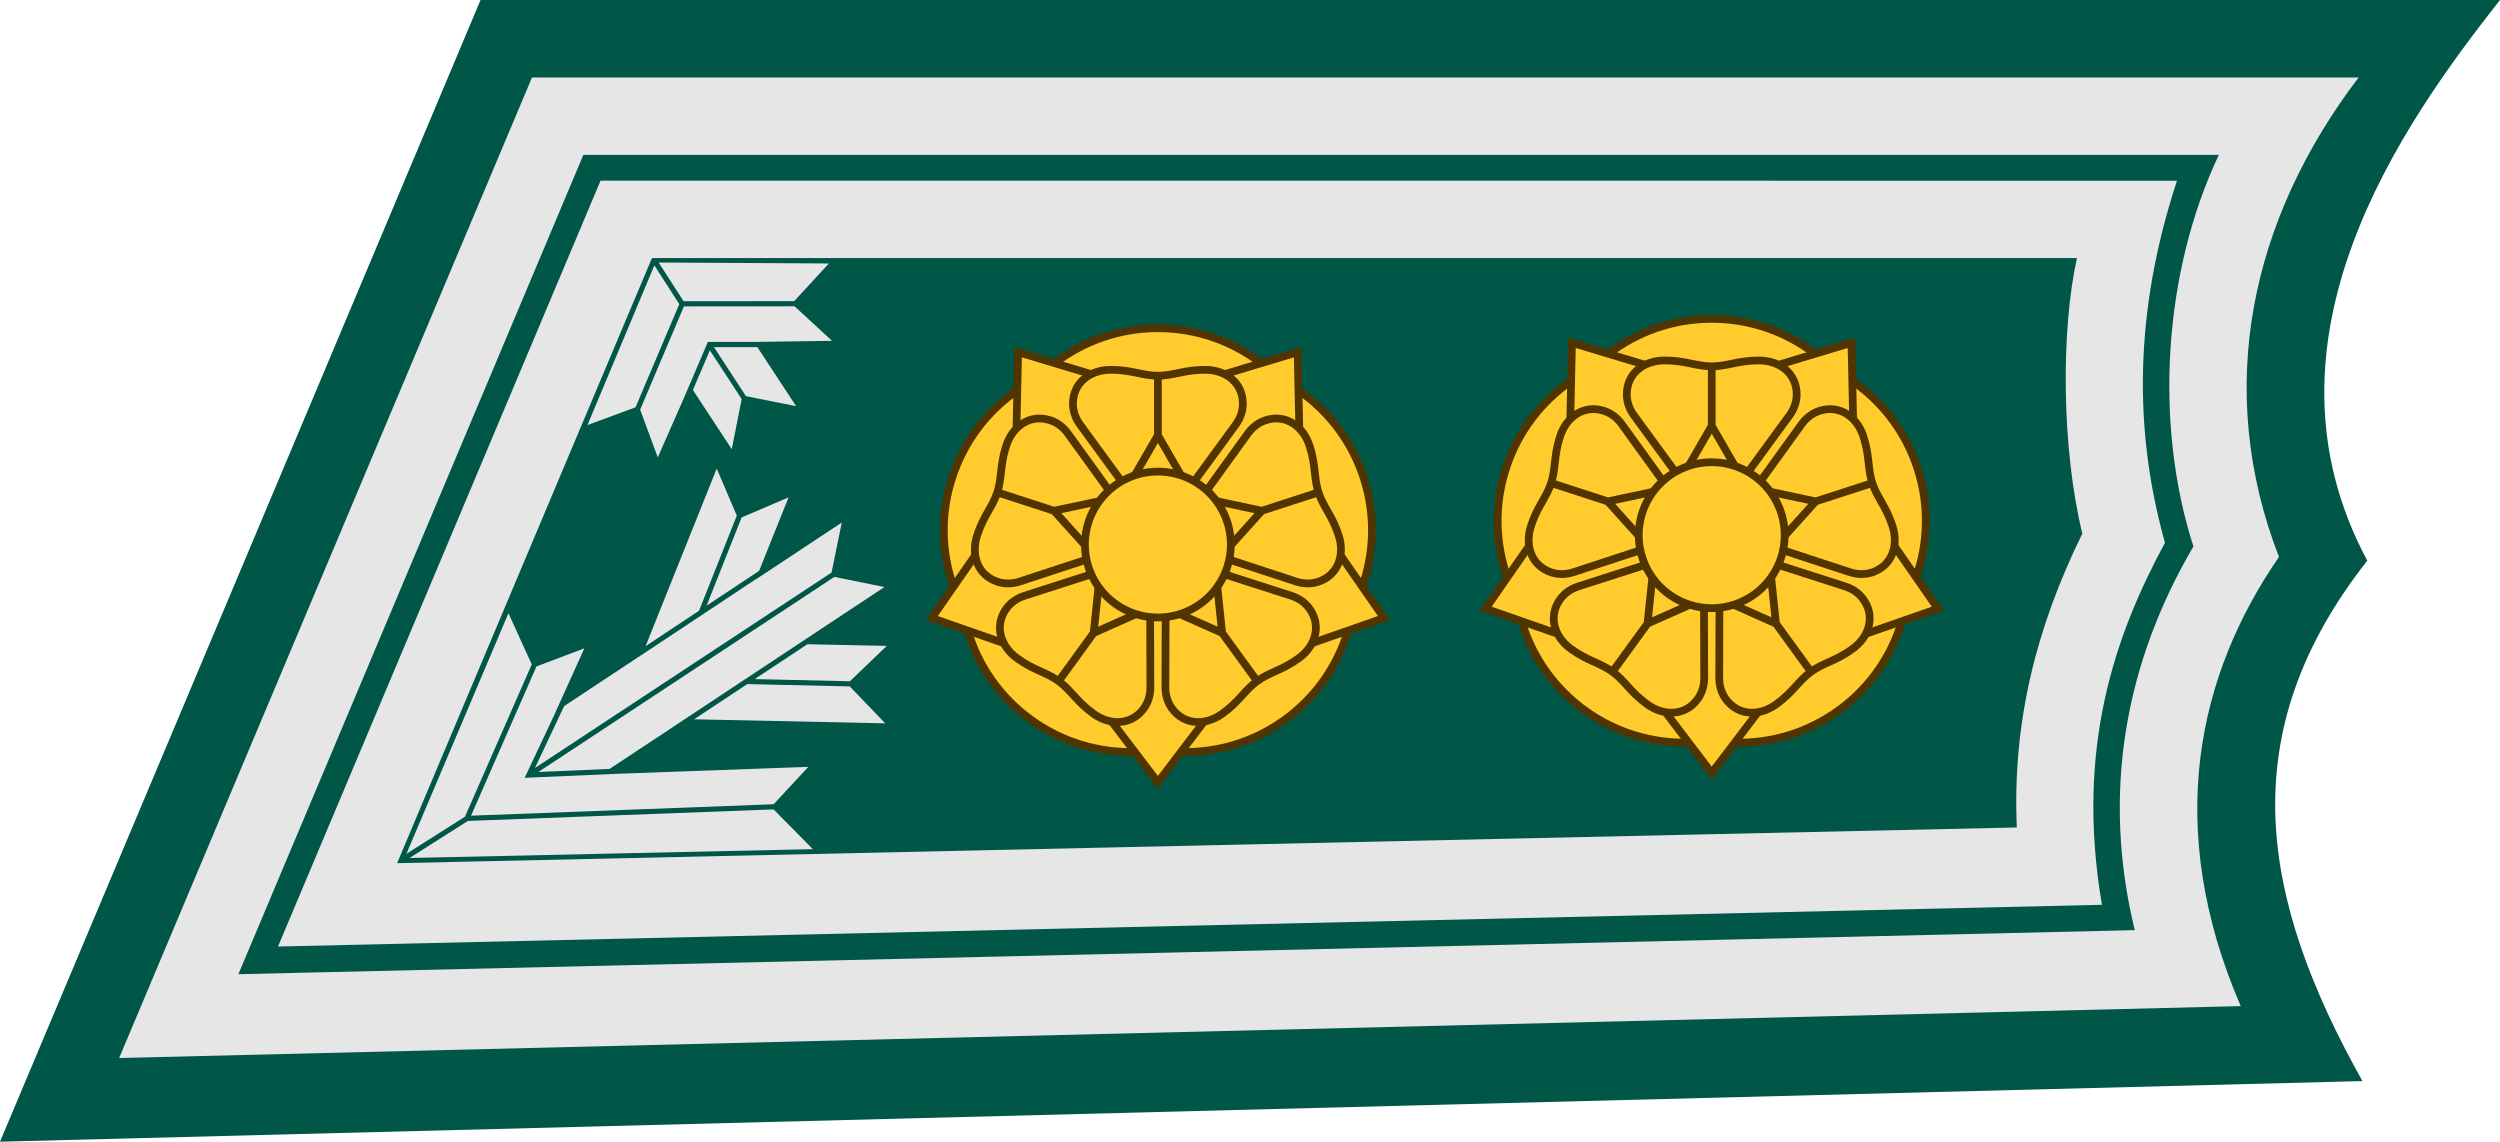 <?xml version="1.0" encoding="UTF-8" standalone="no"?>
<!-- Created with Inkscape (http://www.inkscape.org/) -->

<svg
   xmlns:dc="http://purl.org/dc/elements/1.1/"
   xmlns:cc="http://creativecommons.org/ns#"
   xmlns:rdf="http://www.w3.org/1999/02/22-rdf-syntax-ns#"
   xmlns:svg="http://www.w3.org/2000/svg"
   xmlns="http://www.w3.org/2000/svg"
   xmlns:sodipodi="http://sodipodi.sourceforge.net/DTD/sodipodi-0.dtd"
   xmlns:inkscape="http://www.inkscape.org/namespaces/inkscape"
   width="96.883mm"
   height="44.245mm"
   viewBox="0 0 96.883 44.245"
   version="1.1"
   id="svg8"
   inkscape:version="0.92.2 (5c3e80d, 2017-08-06)"
   sodipodi:docname="FDF_collar_OF4_everstiluutnantti.svg">
  <defs
     id="defs2">
    <pattern
       y="0"
       x="0"
       height="6"
       width="6"
       patternUnits="userSpaceOnUse"
       id="EMFhbasepattern" />
  </defs>
  <sodipodi:namedview
     id="base"
     pagecolor="#ffffff"
     bordercolor="#666666"
     borderopacity="1.0"
     inkscape:pageopacity="0.0"
     inkscape:pageshadow="2"
     inkscape:zoom="0.98994949"
     inkscape:cx="161.27219"
     inkscape:cy="47.539821"
     inkscape:document-units="mm"
     inkscape:current-layer="layer1"
     showgrid="false"
     fit-margin-top="0"
     fit-margin-left="0"
     fit-margin-right="0"
     fit-margin-bottom="0"
     inkscape:window-width="3840"
     inkscape:window-height="2066"
     inkscape:window-x="-11"
     inkscape:window-y="-11"
     inkscape:window-maximized="1"
     inkscape:snap-midpoints="true" />
  <g
     inkscape:label="Taso 1"
     inkscape:groupmode="layer"
     id="layer1"
     transform="translate(-43.992,-110.578)"
     style="display:inline">
    <path
       style="color:#000000;font-style:normal;font-variant:normal;font-weight:normal;font-stretch:normal;font-size:medium;line-height:normal;font-family:sans-serif;font-variant-ligatures:normal;font-variant-position:normal;font-variant-caps:normal;font-variant-numeric:normal;font-variant-alternates:normal;font-feature-settings:normal;text-indent:0;text-align:start;text-decoration:none;text-decoration-line:none;text-decoration-style:solid;text-decoration-color:#000000;letter-spacing:normal;word-spacing:normal;text-transform:none;writing-mode:lr-tb;direction:ltr;text-orientation:mixed;dominant-baseline:auto;baseline-shift:baseline;text-anchor:start;white-space:normal;shape-padding:0;clip-rule:nonzero;display:inline;overflow:visible;visibility:visible;opacity:1;isolation:auto;mix-blend-mode:normal;color-interpolation:sRGB;color-interpolation-filters:linearRGB;solid-color:#000000;solid-opacity:1;vector-effect:none;fill:#005647;fill-opacity:1;fill-rule:evenodd;stroke:none;stroke-width:3;stroke-linecap:round;stroke-linejoin:miter;stroke-miterlimit:4;stroke-dasharray:none;stroke-dashoffset:0;stroke-opacity:1;color-rendering:auto;image-rendering:auto;shape-rendering:auto;text-rendering:auto;enable-background:accumulate"
       d="m 62.615,110.578 -18.623,44.245 91.552,-2.35 c -3.962,-7.074 -5.092,-13.452 0.188,-20.168 -4.581,-8.54 1.334,-16.887 5.143,-21.727 z"
       id="path11132"
       inkscape:connector-curvature="0"
       sodipodi:nodetypes="cccccc" />
    <path
       style="color:#000000;font-style:normal;font-variant:normal;font-weight:normal;font-stretch:normal;font-size:medium;line-height:normal;font-family:sans-serif;font-variant-ligatures:normal;font-variant-position:normal;font-variant-caps:normal;font-variant-numeric:normal;font-variant-alternates:normal;font-feature-settings:normal;text-indent:0;text-align:start;text-decoration:none;text-decoration-line:none;text-decoration-style:solid;text-decoration-color:#000000;letter-spacing:normal;word-spacing:normal;text-transform:none;writing-mode:lr-tb;direction:ltr;text-orientation:mixed;dominant-baseline:auto;baseline-shift:baseline;text-anchor:start;white-space:normal;shape-padding:0;clip-rule:nonzero;display:inline;overflow:visible;visibility:visible;opacity:1;isolation:auto;mix-blend-mode:normal;color-interpolation:sRGB;color-interpolation-filters:linearRGB;solid-color:#000000;solid-opacity:1;vector-effect:none;fill:#e6e6e6;fill-opacity:1;fill-rule:evenodd;stroke:none;stroke-width:0.2;stroke-linecap:round;stroke-linejoin:miter;stroke-miterlimit:4;stroke-dasharray:none;stroke-dashoffset:0;stroke-opacity:1;color-rendering:auto;image-rendering:auto;shape-rendering:auto;text-rendering:auto;enable-background:accumulate"
       d="m 64.609,113.579 -16,38.001 82.218,-2.012 c -3.016,-6.993 -1.648,-12.865 1.482,-17.406 -2.537,-6.558 -1.08,-13.11 3.089,-18.583 z m 1.991,3 h 63.38 c -2.147,4.528 -2.519,10.408 -0.986,15.176 -2.652,4.519 -3.566,9.561 -2.273,14.869 l -73.491,1.708 z"
       id="path11134"
       inkscape:connector-curvature="0"
       sodipodi:nodetypes="cccccccccccc" />
    <path
       style="color:#000000;font-style:normal;font-variant:normal;font-weight:normal;font-stretch:normal;font-size:medium;line-height:normal;font-family:sans-serif;font-variant-ligatures:normal;font-variant-position:normal;font-variant-caps:normal;font-variant-numeric:normal;font-variant-alternates:normal;font-feature-settings:normal;text-indent:0;text-align:start;text-decoration:none;text-decoration-line:none;text-decoration-style:solid;text-decoration-color:#000000;letter-spacing:normal;word-spacing:normal;text-transform:none;writing-mode:lr-tb;direction:ltr;text-orientation:mixed;dominant-baseline:auto;baseline-shift:baseline;text-anchor:start;white-space:normal;shape-padding:0;clip-rule:nonzero;display:inline;overflow:visible;visibility:visible;opacity:1;isolation:auto;mix-blend-mode:normal;color-interpolation:sRGB;color-interpolation-filters:linearRGB;solid-color:#000000;solid-opacity:1;vector-effect:none;fill:#e6e6e6;fill-opacity:1;fill-rule:evenodd;stroke:none;stroke-width:3;stroke-linecap:round;stroke-linejoin:miter;stroke-miterlimit:4;stroke-dasharray:none;stroke-dashoffset:0;stroke-opacity:1;color-rendering:auto;image-rendering:auto;shape-rendering:auto;text-rendering:auto;enable-background:accumulate"
       d="m 67.265,117.58 -12.5,29.679 70.684,-1.617 c -1.038,-6.092 0.513,-10.459 2.442,-14.031 -1.386,-4.946 -0.987,-9.6 0.466,-14.03 z m 1.992,3 h 55.223 c -0.623,2.805 -0.597,7.368 0.209,10.678 -1.782,3.623 -2.718,7.314 -2.539,11.387 l -62.769,1.384 z"
       id="path11136"
       inkscape:connector-curvature="0"
       sodipodi:nodetypes="cccccccccccc" />
    <path
       style="color:#000000;font-style:normal;font-variant:normal;font-weight:normal;font-stretch:normal;font-size:medium;line-height:normal;font-family:sans-serif;font-variant-ligatures:normal;font-variant-position:normal;font-variant-caps:normal;font-variant-numeric:normal;font-variant-alternates:normal;font-feature-settings:normal;text-indent:0;text-align:start;text-decoration:none;text-decoration-line:none;text-decoration-style:solid;text-decoration-color:#000000;letter-spacing:normal;word-spacing:normal;text-transform:none;writing-mode:lr-tb;direction:ltr;text-orientation:mixed;dominant-baseline:auto;baseline-shift:baseline;text-anchor:start;white-space:normal;shape-padding:0;clip-rule:nonzero;display:inline;overflow:visible;visibility:visible;opacity:1;isolation:auto;mix-blend-mode:normal;color-interpolation:sRGB;color-interpolation-filters:linearRGB;solid-color:#000000;solid-opacity:1;vector-effect:none;fill:#e6e6e6;fill-opacity:1;fill-rule:nonzero;stroke:none;stroke-width:3;stroke-linecap:butt;stroke-linejoin:miter;stroke-miterlimit:4;stroke-dasharray:none;stroke-dashoffset:0;stroke-opacity:1;color-rendering:auto;image-rendering:auto;shape-rendering:auto;text-rendering:auto;enable-background:accumulate"
       d="m 71.767,128.737 -2.757,6.882 2.073,-1.374 0.009,-0.023 1.417,-3.572 0.037,-0.092 v 0 z m 2.785,1.115 -1.821,0.779 -0.036,0.092 -1.32,3.327 2.035,-1.35 z m 2.062,0.976 -3.337,2.207 v -0.007 l -2.032,1.347 -0.006,0.013 -0.009,-0.003 -2.428,1.609 -0.083,0.056 v -0.003 l -2.867,1.897 -1.129,2.396 11.411,-7.519 0.083,-0.054 z m -0.284,2.106 -0.085,0.055 -11.39,7.506 2.762,-0.12 2.918,-1.93 v 0 l 4.726,-3.129 0.083,-0.055 v 0 l 2.921,-1.932 z m -12.634,1.408 -3.955,9.326 2.271,-1.442 2.549,-5.814 0.038,-0.088 z m 11.585,1.202 -2.042,1.351 3.589,0.082 0.1,0.003 v 0 l 1.431,-1.372 z m -8.642,0.158 -1.856,0.701 -0.039,0.089 -2.497,5.696 11.623,-0.439 0.1,-0.004 v 0.003 l 1.349,-1.452 -7.342,0.266 -3.651,0.158 1.206,-2.561 -0.006,0.004 z m 6.31,1.388 -2.059,1.363 7.407,0.156 -1.371,-1.429 -0.1,-0.003 -3.785,-0.086 z m 1.022,4.855 -0.093,0.003 -11.755,0.444 -2.26,1.436 15.629,-0.343 z"
       id="path11138"
       inkscape:connector-curvature="0"
       sodipodi:nodetypes="cccccccccccccccccccccccccccccccccccccccccccccccccccccccccccccccccccccccccccccc" />
    <path
       inkscape:connector-curvature="0"
       style="color:#000000;font-style:normal;font-variant:normal;font-weight:normal;font-stretch:normal;font-size:medium;line-height:normal;font-family:sans-serif;font-variant-ligatures:normal;font-variant-position:normal;font-variant-caps:normal;font-variant-numeric:normal;font-variant-alternates:normal;font-feature-settings:normal;text-indent:0;text-align:start;text-decoration:none;text-decoration-line:none;text-decoration-style:solid;text-decoration-color:#000000;letter-spacing:normal;word-spacing:normal;text-transform:none;writing-mode:lr-tb;direction:ltr;text-orientation:mixed;dominant-baseline:auto;baseline-shift:baseline;text-anchor:start;white-space:normal;shape-padding:0;clip-rule:nonzero;display:inline;overflow:visible;visibility:visible;opacity:1;isolation:auto;mix-blend-mode:normal;color-interpolation:sRGB;color-interpolation-filters:linearRGB;solid-color:#000000;solid-opacity:1;vector-effect:none;fill:#e6e6e6;fill-opacity:1;fill-rule:nonzero;stroke:none;stroke-width:3;stroke-linecap:butt;stroke-linejoin:miter;stroke-miterlimit:4;stroke-dasharray:none;stroke-dashoffset:0;stroke-opacity:1;color-rendering:auto;image-rendering:auto;shape-rendering:auto;text-rendering:auto;enable-background:accumulate"
       d="m 69.517,120.751 0.931,1.446 0.035,0.054 4.194,-0.003 h 0.092 l 1.346,-1.46 z m -0.167,0.111 -2.592,6.188 1.862,-0.687 0.037,-0.086 1.66,-3.914 -0.038,-0.057 z m 5.425,1.579 v 0.007 H 74.677 l -4.181,0.003 -1.655,3.903 -0.039,0.092 -0.006,-0.003 0.687,1.861 0.998,-2.268 0.04,-0.092 0.903,-2.115 h 1.789 l 3.024,-0.043 z m -3.115,1.59 1.187,1.818 0.052,0.082 1.944,0.386 -1.501,-2.286 z m -0.159,0.124 -0.657,1.538 1.506,2.292 0.384,-1.944 -0.055,-0.084 z"
       id="path11140" />
    <g
       id="g11572"
       transform="matrix(0.282,0,0,0.282,-955.213,66.829)">
      <path
         inkscape:connector-curvature="0"
         d="m 3719.871,254.018 c 4.307,-3.129 7.229,-7.456 8.643,-12.191 l 4.961,-1.758 -2.998,-4.288 c 1.657,-4.675 1.843,-9.913 0.192,-14.995 -1.645,-5.063 -4.856,-9.18 -8.924,-11.987 l -0.14,-5.262 -5.004,1.527 c -3.934,-3.021 -8.858,-4.816 -14.202,-4.816 -5.324,0 -10.231,1.782 -14.158,4.783 l -5.048,-1.493 -0.094,5.231 c -4.089,2.808 -7.318,6.937 -8.97,12.019 -1.645,5.063 -1.467,10.281 0.173,14.943 l -2.98,4.339 4.946,1.706 c 1.407,4.756 4.335,9.104 8.659,12.244 4.307,3.129 9.325,4.572 14.265,4.453 l 3.206,4.175 3.151,-4.177 c 4.958,0.131 9.998,-1.31 14.321,-4.451 z"
         style="display:inline;opacity:1;fill:#ffcb2d;fill-opacity:1;fill-rule:evenodd;stroke:none;stroke-width:1.063;stroke-linecap:butt;stroke-linejoin:miter;stroke-miterlimit:5.8;stroke-dasharray:none;stroke-dashoffset:0;stroke-opacity:1"
         id="path11219"
         sodipodi:nodetypes="ccccccccsccccccccccccc" />
      <path
         inkscape:connector-curvature="0"
         id="path11221"
         d="m 3712.423,229.971 a 10.023,10.023 0 0 1 -10.023,10.023 10.023,10.023 0 0 1 -10.023,-10.023 10.023,10.023 0 0 1 10.023,-10.023 10.023,10.023 0 0 1 10.023,10.023 z"
         style="display:inline;opacity:1;fill:none;fill-opacity:1;fill-rule:evenodd;stroke:#523400;stroke-width:1.063;stroke-linecap:butt;stroke-linejoin:miter;stroke-miterlimit:5.8;stroke-dasharray:none;stroke-dashoffset:0;stroke-opacity:1" />
      <path
         inkscape:connector-curvature="0"
         d="m 3695.654,222.492 -5.67,-7.853 c -0.653,-0.87 -1.478,-1.456 -2.389,-1.752 -2.732,-0.888 -5.147,0.776 -6.035,3.509 -0.888,2.732 -0.569,4.377 -1.228,6.406 -0.659,2.029 -1.884,3.172 -2.771,5.904 -0.888,2.732 0.088,5.498 2.82,6.386 0.911,0.296 1.923,0.308 2.962,-0.014 l 9.203,-3.021 m 0.656,2.018 -9.221,2.966 c -1.03,0.352 -1.841,0.956 -2.404,1.73 -1.689,2.324 -0.852,5.135 1.472,6.824 2.324,1.689 3.987,1.894 5.712,3.147 1.726,1.254 2.434,2.772 4.759,4.46 2.324,1.689 5.256,1.615 6.945,-0.709 0.563,-0.775 0.887,-1.734 0.903,-2.821 l -0.029,-9.686 m 2.122,-4.9e-4 -0.028,9.686 c 0.016,1.088 0.34,2.046 0.903,2.821 1.688,2.324 4.62,2.397 6.945,0.709 2.324,-1.689 3.033,-3.206 4.759,-4.46 1.726,-1.254 3.388,-1.459 5.713,-3.147 2.324,-1.689 3.16,-4.5 1.472,-6.824 -0.563,-0.775 -1.375,-1.379 -2.404,-1.73 l -9.221,-2.966 m 0.655,-2.018 9.203,3.021 c 1.04,0.321 2.052,0.309 2.962,0.014 2.732,-0.888 3.708,-3.654 2.82,-6.386 -0.888,-2.732 -2.112,-3.875 -2.771,-5.904 -0.659,-2.029 -0.34,-3.673 -1.228,-6.405 -0.888,-2.732 -3.303,-4.396 -6.035,-3.509 -0.91,0.296 -1.736,0.881 -2.389,1.752 l -5.67,7.853 m -1.717,-1.247 5.717,-7.819 c 0.626,-0.889 0.928,-1.856 0.928,-2.813 -2e-4,-2.873 -2.329,-4.655 -5.202,-4.655 -2.873,0 -4.338,0.811 -6.471,0.811 -2.133,0 -3.599,-0.811 -6.471,-0.811 -2.873,0 -5.202,1.783 -5.202,4.655 0,0.957 0.302,1.924 0.928,2.813 l 5.717,7.819"
         style="display:inline;opacity:1;fill:none;fill-opacity:1;fill-rule:evenodd;stroke:#523400;stroke-width:1.063;stroke-linecap:butt;stroke-linejoin:miter;stroke-miterlimit:5.8;stroke-dasharray:none;stroke-dashoffset:0;stroke-opacity:1"
         id="path11223" />
      <path
         inkscape:connector-curvature="0"
         d="m 3694.353,224.005 -6.236,1.326 4.266,4.737 m -3.987,-4.647 -8.113,-2.636 m 13.957,12.995 -0.666,6.34 5.824,-2.593 m -5.651,2.356 -5.014,6.902 m 16.672,-9.258 5.824,2.593 -0.666,-6.34 m 0.494,6.103 5.014,6.902 m -3.652,-18.717 4.266,-4.737 -6.236,-1.325 m 5.957,1.416 8.114,-2.636 m -18.93,-2.31 -3.188,-5.521 -3.187,5.521 m 3.187,-5.227 v -8.531"
         style="fill:none;stroke:#523400;stroke-width:1.063;stroke-linecap:butt;stroke-linejoin:miter;stroke-miterlimit:5.8;stroke-dasharray:none;stroke-opacity:1"
         id="path11225" />
      <path
         id="path11227"
         style="fill:none;stroke:#523400;stroke-width:1.063;stroke-linecap:butt;stroke-linejoin:miter;stroke-miterlimit:5.8;stroke-dasharray:none;stroke-opacity:1"
         d="m 3723.53,243.539 9.946,-3.471 -6.006,-8.654 m -5.636,-17.346 -0.228,-10.532 -10.087,3.038 m -18.239,-2e-4 -10.086,-3.038 -0.228,10.532 m -5.636,17.346 -6.006,8.654 9.946,3.471 m 14.755,10.721 6.375,8.386 6.375,-8.386"
         inkscape:connector-curvature="0" />
      <path
         id="path11229"
         style="display:inline;opacity:1;fill:none;fill-opacity:1;fill-rule:evenodd;stroke:#523400;stroke-width:1.063;stroke-linecap:butt;stroke-linejoin:miter;stroke-miterlimit:5.8;stroke-dasharray:none;stroke-dashoffset:0;stroke-opacity:1"
         d="m 3674.303,235.729 c -1.64,-4.662 -1.819,-9.88 -0.173,-14.943 1.651,-5.082 4.881,-9.21 8.97,-12.019 m 16.094,49.704 c -4.941,0.119 -9.959,-1.323 -14.265,-4.453 -4.323,-3.141 -7.251,-7.488 -8.659,-12.244 m 52.245,0.053 c -1.414,4.736 -4.336,9.062 -8.643,12.191 -4.323,3.141 -9.362,4.583 -14.321,4.451 m 16.195,-49.671 c 4.067,2.808 7.279,6.924 8.924,11.987 1.651,5.082 1.465,10.32 -0.192,14.995 m -42.236,-30.752 c 3.927,-3 8.835,-4.783 14.158,-4.783 5.344,0 10.268,1.796 14.202,4.816"
         inkscape:connector-curvature="0" />
    </g>
    <g
       id="g11564"
       transform="matrix(0.282,0,0,0.282,-955.713,66.829)">
      <path
         sodipodi:nodetypes="ccccccccsccccccccccccc"
         id="path11233"
         style="display:inline;opacity:1;fill:#ffcb2d;fill-opacity:1;fill-rule:evenodd;stroke:none;stroke-width:1.063;stroke-linecap:butt;stroke-linejoin:miter;stroke-miterlimit:5.8;stroke-dasharray:none;stroke-dashoffset:0;stroke-opacity:1"
         d="m 3797.753,252.732 c 4.307,-3.129 7.23,-7.456 8.643,-12.191 l 4.961,-1.758 -2.998,-4.288 c 1.657,-4.675 1.843,-9.913 0.192,-14.995 -1.645,-5.063 -4.857,-9.18 -8.924,-11.987 l -0.14,-5.262 -5.004,1.527 c -3.934,-3.021 -8.858,-4.816 -14.202,-4.816 -5.324,0 -10.231,1.782 -14.158,4.783 l -5.048,-1.493 -0.094,5.231 c -4.089,2.808 -7.318,6.937 -8.97,12.019 -1.645,5.063 -1.467,10.281 0.173,14.943 l -2.98,4.339 4.946,1.706 c 1.407,4.756 4.335,9.104 8.659,12.244 4.307,3.129 9.325,4.572 14.265,4.453 l 3.206,4.175 3.151,-4.177 c 4.958,0.131 9.998,-1.31 14.321,-4.451 z"
         inkscape:connector-curvature="0" />
      <path
         style="display:inline;opacity:1;fill:none;fill-opacity:1;fill-rule:evenodd;stroke:#523400;stroke-width:1.063;stroke-linecap:butt;stroke-linejoin:miter;stroke-miterlimit:5.8;stroke-dasharray:none;stroke-dashoffset:0;stroke-opacity:1"
         d="m 3790.305,228.685 a 10.023,10.023 0 0 1 -10.023,10.023 10.023,10.023 0 0 1 -10.023,-10.023 10.023,10.023 0 0 1 10.023,-10.023 10.023,10.023 0 0 1 10.023,10.023 z"
         id="path11235"
         inkscape:connector-curvature="0" />
      <path
         id="path11237"
         style="display:inline;opacity:1;fill:none;fill-opacity:1;fill-rule:evenodd;stroke:#523400;stroke-width:1.063;stroke-linecap:butt;stroke-linejoin:miter;stroke-miterlimit:5.8;stroke-dasharray:none;stroke-dashoffset:0;stroke-opacity:1"
         d="m 3773.536,221.206 -5.67,-7.853 c -0.653,-0.87 -1.478,-1.456 -2.389,-1.752 -2.732,-0.888 -5.147,0.776 -6.035,3.509 -0.888,2.732 -0.569,4.377 -1.228,6.406 -0.659,2.029 -1.884,3.172 -2.771,5.904 -0.888,2.732 0.088,5.498 2.82,6.386 0.91,0.296 1.922,0.308 2.962,-0.014 l 9.203,-3.021 m 0.656,2.018 -9.221,2.966 c -1.03,0.352 -1.841,0.956 -2.404,1.73 -1.689,2.324 -0.852,5.135 1.472,6.824 2.324,1.689 3.987,1.894 5.712,3.147 1.726,1.254 2.434,2.772 4.759,4.46 2.324,1.689 5.256,1.615 6.945,-0.709 0.563,-0.775 0.887,-1.734 0.903,-2.821 l -0.029,-9.686 m 2.122,-4.9e-4 -0.028,9.686 c 0.016,1.088 0.34,2.046 0.903,2.821 1.688,2.324 4.62,2.397 6.945,0.709 2.324,-1.689 3.033,-3.206 4.759,-4.46 1.726,-1.254 3.388,-1.459 5.712,-3.147 2.324,-1.689 3.16,-4.5 1.472,-6.824 -0.563,-0.775 -1.375,-1.379 -2.404,-1.73 l -9.221,-2.966 m 0.655,-2.018 9.203,3.021 c 1.04,0.321 2.052,0.309 2.962,0.014 2.732,-0.888 3.708,-3.654 2.82,-6.386 -0.888,-2.732 -2.112,-3.875 -2.771,-5.904 -0.659,-2.029 -0.34,-3.673 -1.228,-6.405 -0.888,-2.732 -3.303,-4.396 -6.035,-3.509 -0.91,0.296 -1.736,0.881 -2.389,1.752 l -5.67,7.853 m -1.717,-1.247 5.717,-7.819 c 0.626,-0.889 0.928,-1.856 0.928,-2.813 -2e-4,-2.873 -2.329,-4.655 -5.202,-4.655 -2.873,0 -4.338,0.811 -6.471,0.811 -2.133,0 -3.599,-0.811 -6.471,-0.811 -2.873,0 -5.202,1.783 -5.202,4.655 0,0.957 0.302,1.924 0.928,2.813 l 5.717,7.819"
         inkscape:connector-curvature="0" />
      <path
         id="path11239"
         style="fill:none;stroke:#523400;stroke-width:1.063;stroke-linecap:butt;stroke-linejoin:miter;stroke-miterlimit:5.8;stroke-dasharray:none;stroke-opacity:1"
         d="m 3772.235,222.719 -6.236,1.326 4.266,4.737 m -3.987,-4.647 -8.113,-2.636 m 13.957,12.995 -0.666,6.34 5.824,-2.593 m -5.651,2.356 -5.014,6.902 m 16.672,-9.258 5.824,2.593 -0.666,-6.34 m 0.494,6.103 5.014,6.902 m -3.652,-18.717 4.266,-4.737 -6.236,-1.325 m 5.957,1.416 8.114,-2.636 m -18.93,-2.31 -3.187,-5.521 -3.188,5.521 m 3.188,-5.227 v -8.531"
         inkscape:connector-curvature="0" />
      <path
         inkscape:connector-curvature="0"
         d="m 3801.412,242.253 9.946,-3.471 -6.006,-8.654 m -5.636,-17.346 -0.228,-10.532 -10.087,3.038 m -18.239,-2e-4 -10.086,-3.038 -0.228,10.532 m -5.636,17.346 -6.006,8.654 9.946,3.471 m 14.756,10.721 6.375,8.386 6.375,-8.386"
         style="fill:none;stroke:#523400;stroke-width:1.063;stroke-linecap:butt;stroke-linejoin:miter;stroke-miterlimit:5.8;stroke-dasharray:none;stroke-opacity:1"
         id="path11241" />
      <path
         inkscape:connector-curvature="0"
         d="m 3752.186,234.442 c -1.64,-4.662 -1.819,-9.88 -0.173,-14.943 1.651,-5.082 4.881,-9.21 8.97,-12.019 m 16.094,49.704 c -4.941,0.119 -9.958,-1.323 -14.265,-4.453 -4.323,-3.141 -7.251,-7.488 -8.659,-12.244 m 52.245,0.053 c -1.414,4.736 -4.336,9.062 -8.643,12.191 -4.323,3.141 -9.362,4.583 -14.321,4.451 m 16.195,-49.671 c 4.067,2.808 7.279,6.924 8.924,11.987 1.651,5.082 1.465,10.32 -0.192,14.995 m -42.236,-30.752 c 3.927,-3 8.835,-4.783 14.158,-4.783 5.344,0 10.268,1.796 14.202,4.816"
         style="display:inline;opacity:1;fill:none;fill-opacity:1;fill-rule:evenodd;stroke:#523400;stroke-width:1.063;stroke-linecap:butt;stroke-linejoin:miter;stroke-miterlimit:5.8;stroke-dasharray:none;stroke-dashoffset:0;stroke-opacity:1"
         id="path11243" />
    </g>
  </g>
</svg>
